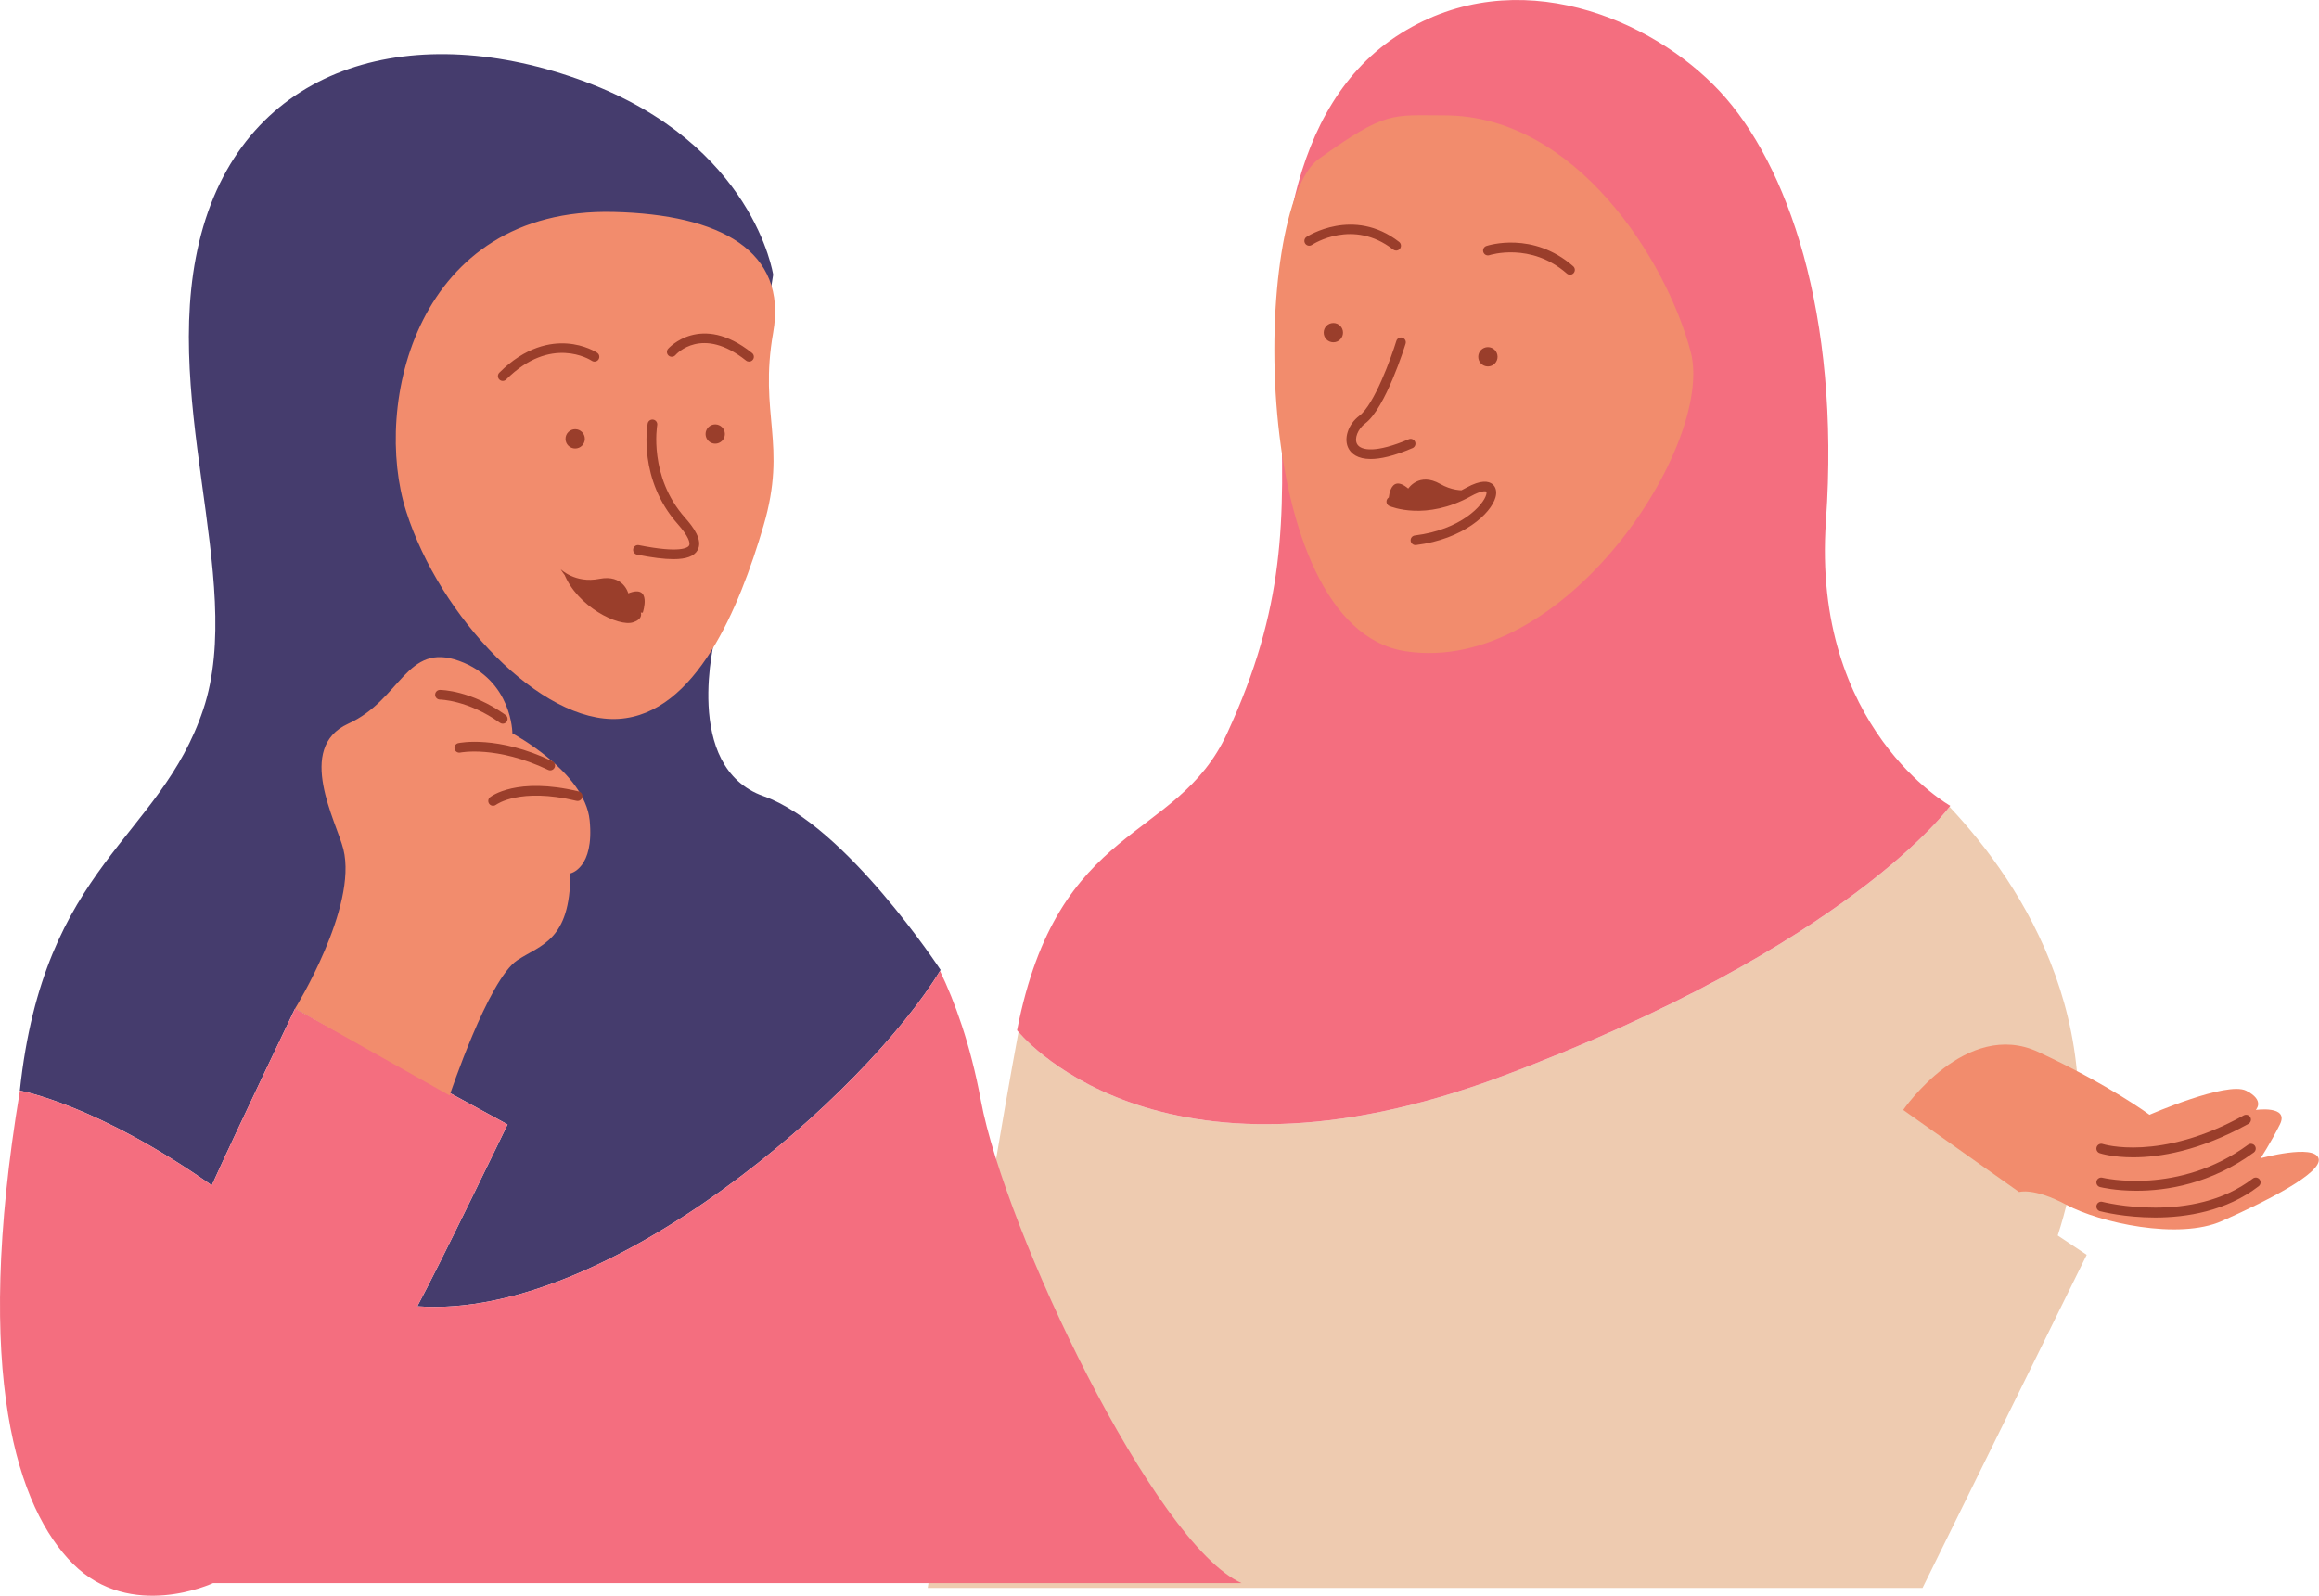 <?xml version="1.0" encoding="UTF-8"?><svg xmlns="http://www.w3.org/2000/svg" xmlns:xlink="http://www.w3.org/1999/xlink" height="330.5" preserveAspectRatio="xMidYMid meet" version="1.0" viewBox="0.0 0.0 480.2 330.5" width="480.2" zoomAndPan="magnify"><defs><clipPath id="a"><path d="M 0 0 L 404 0 L 404 330.512 L 0 330.512 Z M 0 0"/></clipPath><clipPath id="b"><path d="M 61 23 L 480.16 23 L 480.16 255 L 61 255 Z M 61 23"/></clipPath></defs><g><g id="change1_1"><path d="M 426.102 255.898 C 439.492 214.395 418.824 183.199 403.695 167.109 C 401.676 169.762 379.547 197.23 311.102 222.898 C 243.301 248.324 214.078 217.441 210.902 213.754 C 203.945 250.98 192.102 328.898 192.102 328.898 L 398.102 328.898 L 432.102 259.898 L 426.102 255.898" fill="#eecbb0"/></g><g id="change2_1"><path d="M 61.102 208.898 C 61.102 208.898 49.102 233.898 43.852 245.516 C 19.957 228.684 4.105 225.898 4.105 225.898 C 9.105 178.898 33.102 173.898 42.102 146.898 C 51.102 119.898 32.102 80.898 42.102 46.898 C 52.102 12.898 86.102 3.898 121.102 16.898 C 156.102 29.898 160.102 56.898 160.102 56.898 L 148.102 131.898 C 148.102 131.898 141.102 158.898 158.102 164.898 C 175.102 170.898 194.77 200.898 194.77 200.898 C 179.43 226.375 126.043 273.465 86.414 270.562 C 91.102 261.898 105.102 232.898 105.102 232.898 L 61.102 208.898" fill="#453c6d"/></g><g clip-path="url(#a)" id="change3_1"><path d="M 254.102 151.898 C 243.594 174.672 219.102 169.898 210.602 213.398 C 210.602 213.398 239.102 249.898 311.102 222.898 C 383.102 195.898 403.852 166.898 403.852 166.898 C 403.852 166.898 375.102 150.898 378.102 107.898 C 381.102 64.898 370.102 33.898 356.102 18.898 C 342.102 3.898 314.102 -8.102 290.102 6.898 C 266.102 21.898 264.102 55.898 265.102 81.898 C 266.102 107.898 266.102 125.898 254.102 151.898 Z M 203.102 227.898 C 200.945 216.25 197.676 207.402 194.648 201.098 C 179.152 226.617 125.941 273.457 86.414 270.562 C 91.102 261.898 105.102 232.898 105.102 232.898 L 61.102 208.898 C 61.102 208.898 49.102 233.898 43.852 245.516 C 20.289 228.918 4.555 225.98 4.125 225.902 C -5.75 285.219 3.781 312.578 15.102 323.898 C 27.102 335.898 44.102 327.898 44.102 327.898 L 257.102 327.898 C 239.102 319.898 208.102 254.898 203.102 227.898" fill="#f46e7f"/></g><g clip-path="url(#b)" id="change4_1"><path d="M 61.102 208.898 L 93.102 226.898 C 93.102 226.898 101.102 202.898 107.102 198.898 C 111.953 195.664 118.102 194.898 118.102 180.898 C 118.102 180.898 123.102 179.898 122.102 169.898 C 121.102 159.898 106.102 151.898 106.102 151.898 C 106.102 151.898 106.102 140.898 95.102 136.898 C 84.102 132.898 83.102 144.898 72.102 149.898 C 61.102 154.898 69.691 170.242 71.102 175.898 C 74.102 187.898 61.102 208.898 61.102 208.898 Z M 84.102 105.898 C 91.102 127.898 112.102 149.898 128.102 148.898 C 144.102 147.898 153.102 125.898 158.102 108.898 C 163.102 91.898 157.102 85.898 160.102 68.898 C 163.102 51.898 149.098 44.434 127.102 43.898 C 86.102 42.898 77.102 83.898 84.102 105.898 Z M 273.102 32.898 C 259.102 42.898 258.102 129.898 291.102 134.898 C 324.102 139.898 355.102 91.898 350.102 72.898 C 345.102 53.898 326.27 23.898 299.102 23.898 C 288.102 23.898 287.102 22.898 273.102 32.898 Z M 394.102 229.898 C 394.102 229.898 407.102 210.898 422.102 217.898 C 437.102 224.898 445.102 230.898 445.102 230.898 C 445.102 230.898 461.102 223.898 465.102 225.898 C 469.102 227.898 467.102 229.898 467.102 229.898 C 467.102 229.898 474.102 228.898 472.102 232.898 C 470.102 236.898 468.102 239.898 468.102 239.898 C 468.102 239.898 479.102 236.898 480.102 239.898 C 481.102 242.898 469.102 248.898 460.102 252.898 C 451.102 256.898 434.77 253.23 427.938 249.566 C 421.102 245.898 418.102 246.898 418.102 246.898 L 394.102 229.898" fill="#f28c6d"/></g><g id="change5_1"><path d="M 102.723 166.684 C 102.77 166.648 107.609 163.051 119.371 165.871 C 119.906 166 120.445 165.672 120.574 165.133 C 120.703 164.594 120.375 164.055 119.836 163.926 C 107.008 160.848 101.699 164.941 101.48 165.117 C 101.051 165.461 100.98 166.082 101.32 166.512 C 101.516 166.762 101.809 166.895 102.105 166.895 C 102.32 166.895 102.539 166.824 102.723 166.684 Z M 114.84 158.996 C 115.078 158.496 114.867 157.902 114.367 157.664 C 103.023 152.242 95.219 153.852 94.891 153.922 C 94.352 154.039 94.012 154.57 94.129 155.109 C 94.242 155.645 94.773 155.984 95.312 155.875 C 95.387 155.859 102.828 154.367 113.508 159.469 C 113.645 159.535 113.793 159.566 113.938 159.566 C 114.309 159.566 114.668 159.355 114.84 158.996 Z M 104.918 149.48 C 105.238 149.031 105.133 148.406 104.684 148.086 C 97.508 142.957 91.363 142.898 91.102 142.898 C 90.551 142.898 90.105 143.344 90.105 143.895 C 90.102 144.445 90.551 144.895 91.102 144.898 C 91.156 144.898 96.898 144.98 103.523 149.711 C 103.699 149.84 103.902 149.898 104.102 149.898 C 104.414 149.898 104.723 149.754 104.918 149.48 Z M 467.715 245.691 C 468.152 245.355 468.23 244.727 467.895 244.289 C 467.559 243.848 466.93 243.77 466.492 244.105 C 454.047 253.684 435.543 248.977 435.355 248.93 C 434.82 248.789 434.277 249.109 434.137 249.645 C 433.996 250.18 434.316 250.723 434.848 250.863 C 435.238 250.969 439.973 252.176 446.262 252.176 C 452.781 252.176 460.973 250.875 467.715 245.691 Z M 466.695 238.703 C 467.141 238.379 467.234 237.75 466.91 237.305 C 466.582 236.863 465.957 236.766 465.512 237.094 C 451.094 247.668 435.5 243.969 435.344 243.93 C 434.816 243.797 434.266 244.121 434.133 244.656 C 434 245.191 434.324 245.734 434.859 245.867 C 435.137 245.938 438.035 246.633 442.414 246.633 C 448.613 246.633 457.785 245.238 466.695 238.703 Z M 465.59 232.773 C 466.07 232.504 466.246 231.895 465.977 231.414 C 465.711 230.93 465.098 230.754 464.617 231.023 C 447.273 240.66 435.535 236.988 435.418 236.949 C 434.895 236.773 434.328 237.059 434.156 237.582 C 433.98 238.105 434.262 238.672 434.785 238.848 C 435.012 238.922 437.477 239.707 441.719 239.707 C 447.121 239.707 455.406 238.43 465.59 232.773 Z M 119.102 88.898 C 118 88.898 117.102 89.793 117.102 90.898 C 117.102 92.004 118 92.898 119.102 92.898 C 120.207 92.898 121.102 92.004 121.102 90.898 C 121.102 89.793 120.207 88.898 119.102 88.898 Z M 308.102 71.898 C 307 71.898 306.102 72.793 306.102 73.898 C 306.102 75.004 307 75.898 308.102 75.898 C 309.207 75.898 310.102 75.004 310.102 73.898 C 310.102 72.793 309.207 71.898 308.102 71.898 Z M 276.102 66.898 C 275 66.898 274.102 67.793 274.102 68.898 C 274.102 70.004 275 70.898 276.102 70.898 C 277.207 70.898 278.102 70.004 278.102 68.898 C 278.102 67.793 277.207 66.898 276.102 66.898 Z M 148.102 87.898 C 147 87.898 146.102 88.793 146.102 89.898 C 146.102 91.004 147 91.898 148.102 91.898 C 149.207 91.898 150.102 91.004 150.102 89.898 C 150.102 88.793 149.207 87.898 148.102 87.898 Z M 116.789 118.773 C 119.477 125.648 128.102 129.898 131.102 128.898 C 134.102 127.898 132.102 125.898 132.102 125.898 C 125.102 124.898 116.789 118.773 116.789 118.773 Z M 298.254 100.246 C 293.828 97.719 291.613 101.195 291.613 101.195 C 287.504 97.715 287.5 104.039 287.5 104.039 C 298.887 107.836 306.477 100.883 306.477 100.883 C 306.477 100.883 302.68 102.777 298.254 100.246 Z M 116.102 117.898 C 116.102 117.898 121.102 126.898 133.102 126.898 C 133.102 126.898 135.102 120.898 130.102 122.898 C 130.102 122.898 129.102 118.898 124.102 119.898 C 119.102 120.898 116.102 117.898 116.102 117.898 Z M 144.43 113.984 C 145.633 111.887 143.535 109.129 141.852 107.234 C 134.285 98.723 136.07 88.18 136.086 88.074 C 136.184 87.531 135.824 87.012 135.281 86.914 C 134.742 86.816 134.219 87.176 134.117 87.719 C 134.035 88.188 132.129 99.305 140.355 108.562 C 142.543 111.023 142.996 112.465 142.695 112.992 C 142.453 113.414 140.988 114.656 132.301 112.918 C 131.758 112.809 131.23 113.16 131.121 113.703 C 131.016 114.242 131.367 114.77 131.906 114.879 C 135.027 115.504 137.52 115.816 139.449 115.816 C 142.129 115.816 143.727 115.211 144.43 113.984 Z M 104.809 78.605 C 114.07 69.344 122.199 74.5 122.551 74.73 C 123.008 75.035 123.629 74.91 123.934 74.453 C 124.242 73.992 124.117 73.371 123.656 73.066 C 123.559 73 121.145 71.414 117.426 71.152 C 114.023 70.906 108.828 71.762 103.395 77.191 C 103.008 77.582 103.008 78.215 103.395 78.605 C 103.594 78.801 103.848 78.898 104.102 78.898 C 104.359 78.898 104.613 78.801 104.809 78.605 Z M 155.883 74.523 C 156.23 74.094 156.16 73.461 155.727 73.117 C 145.098 64.613 138.41 72.172 138.344 72.246 C 137.984 72.664 138.035 73.293 138.449 73.652 C 138.867 74.012 139.496 73.969 139.859 73.555 C 140.082 73.297 145.395 67.414 154.48 74.68 C 154.664 74.824 154.883 74.898 155.102 74.898 C 155.395 74.898 155.688 74.77 155.883 74.523 Z M 289.891 51.512 C 290.23 51.074 290.152 50.449 289.719 50.109 C 280.254 42.75 270.645 49.004 270.551 49.066 C 270.09 49.371 269.965 49.992 270.27 50.449 C 270.574 50.91 271.195 51.035 271.656 50.73 C 272 50.504 280.188 45.23 288.488 51.688 C 288.672 51.828 288.887 51.898 289.102 51.898 C 289.398 51.898 289.695 51.766 289.891 51.512 Z M 325.855 56.559 C 326.219 56.141 326.18 55.512 325.762 55.145 C 317.43 47.852 308.18 50.82 307.785 50.949 C 307.262 51.125 306.98 51.691 307.156 52.215 C 307.328 52.738 307.891 53.023 308.422 52.848 C 308.504 52.82 316.965 50.102 324.445 56.652 C 324.637 56.816 324.867 56.898 325.102 56.898 C 325.383 56.898 325.656 56.781 325.855 56.559 Z M 293.227 112.891 C 303.016 111.668 308.738 106.375 309.676 103.008 C 310 101.844 309.762 100.844 309.02 100.258 C 308.262 99.66 306.707 99.309 303.617 101.023 C 295.227 105.684 288.613 103.027 288.496 102.977 C 287.992 102.762 287.402 102.996 287.184 103.504 C 286.969 104.012 287.203 104.602 287.711 104.816 C 288.012 104.949 295.266 107.949 304.59 102.773 C 306.688 101.605 307.621 101.703 307.781 101.828 C 307.809 101.852 307.863 102.055 307.75 102.473 C 307.152 104.609 302.605 109.703 292.98 110.906 C 292.43 110.973 292.043 111.473 292.109 112.023 C 292.176 112.527 292.605 112.898 293.102 112.898 C 293.145 112.898 293.184 112.895 293.227 112.891 Z M 283.836 95.074 C 281.086 95.074 279.852 93.945 279.301 92.996 C 278.137 90.977 279.121 87.883 281.504 86.098 C 284.57 83.797 288.062 74.133 289.148 70.605 C 289.309 70.078 289.871 69.781 290.398 69.941 C 290.926 70.105 291.223 70.664 291.059 71.191 C 290.891 71.734 286.914 84.539 282.703 87.699 C 281.16 88.855 280.379 90.863 281.031 91.996 C 281.832 93.375 285.051 93.832 291.711 90.98 C 292.215 90.762 292.805 90.996 293.023 91.504 C 293.238 92.012 293.004 92.602 292.496 92.816 C 288.605 94.484 285.824 95.074 283.836 95.074" fill="#9a3e2b"/></g></g></svg>